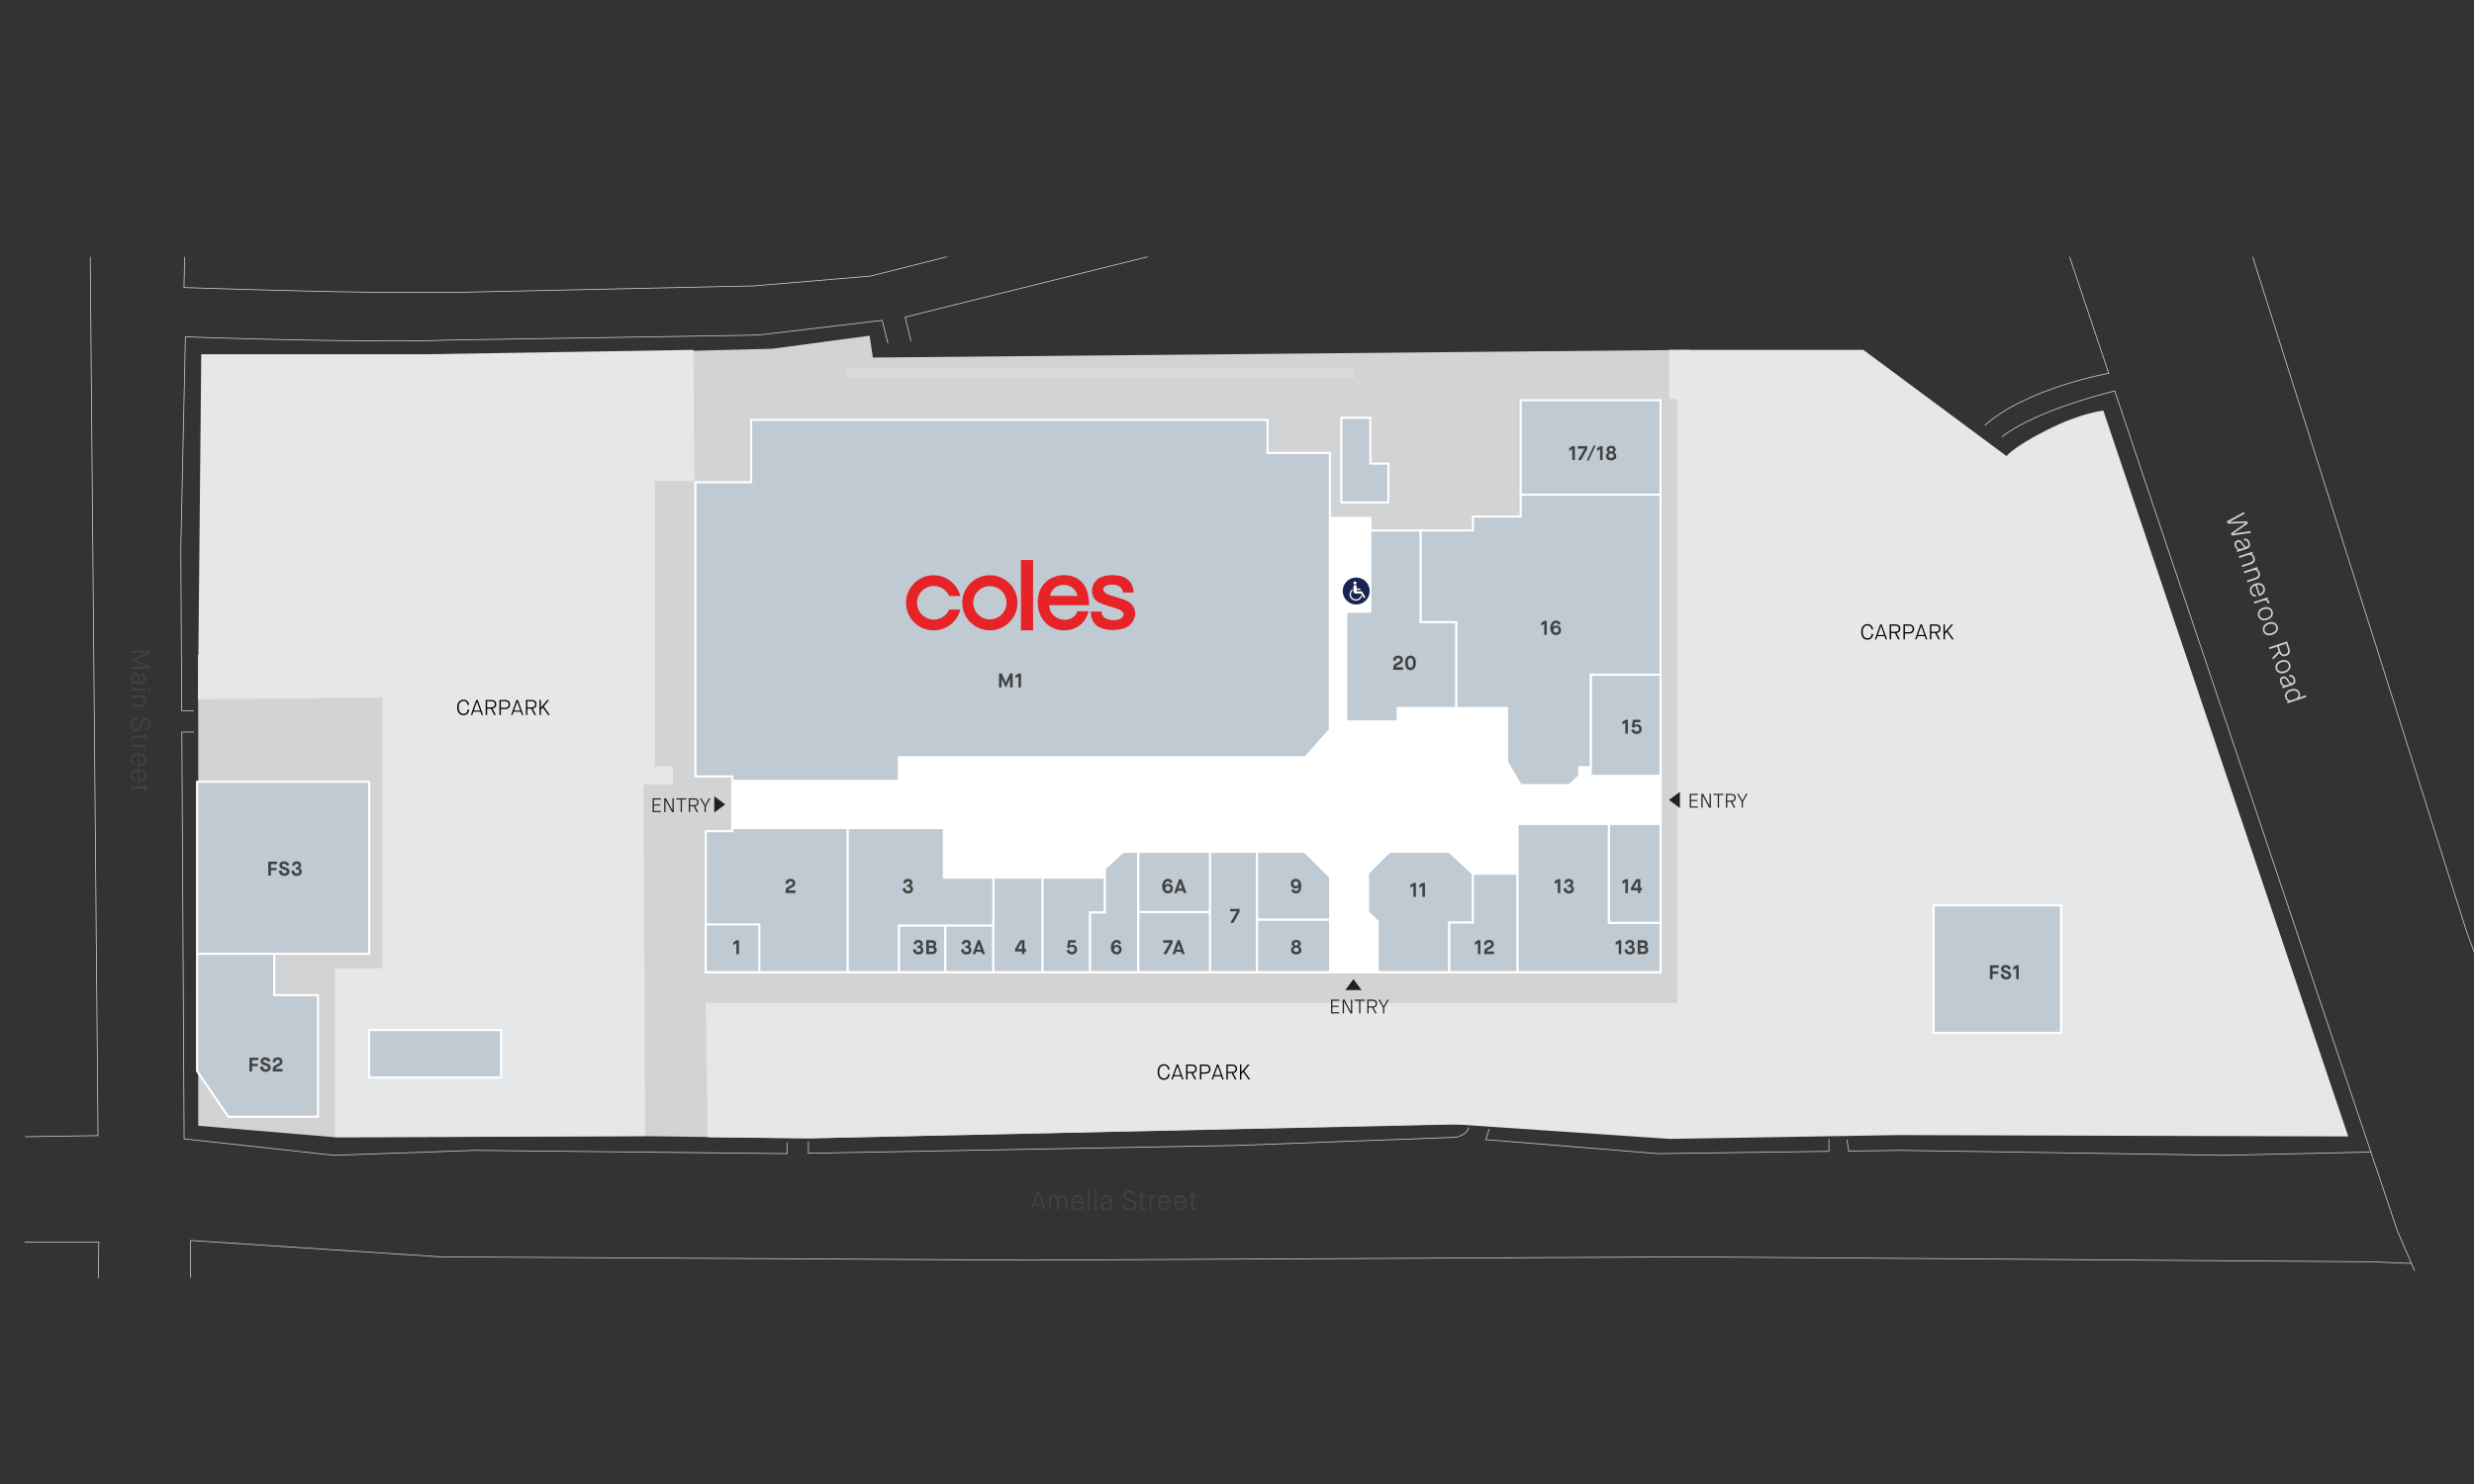 <?xml version="1.0" encoding="UTF-8"?>
<svg id="Layer_1" data-name="Layer 1" xmlns="http://www.w3.org/2000/svg" xmlns:xlink="http://www.w3.org/1999/xlink" viewBox="0 0 1200 720">
  <rect x="0" y="0" width="1200" height="720" fill="#333333" stroke="none"/>
  <defs>
    <style>
      .cls-1 {
        clip-path: url(#clippath);
      }

      .cls-2, .cls-3, .cls-4 {
        fill: none;
      }

      .cls-2, .cls-5, .cls-6, .cls-7, .cls-8, .cls-9, .cls-10, .cls-11, .cls-12, .cls-13, .cls-14 {
        stroke-width: 0px;
      }

      .cls-3 {
        stroke-width: .64px;
      }

      .cls-3, .cls-4, .cls-15 {
        stroke-miterlimit: 10;
      }

      .cls-3, .cls-15 {
        stroke: #fff;
      }

      .cls-4 {
        stroke: #d1d3d4;
        stroke-width: .36px;
      }

      .cls-16 {
        clip-path: url(#clippath-1);
      }

      .cls-17 {
        clip-path: url(#clippath-4);
      }

      .cls-18 {
        clip-path: url(#clippath-3);
      }

      .cls-19 {
        clip-path: url(#clippath-2);
      }

      .cls-20 {
        clip-path: url(#clippath-7);
      }

      .cls-21 {
        clip-path: url(#clippath-6);
      }

      .cls-22 {
        clip-path: url(#clippath-5);
      }

      .cls-15 {
        fill: #c0cad3;
      }

      .cls-6 {
        fill: #1a2352;
      }

      .cls-7 {
        fill: #414241;
      }

      .cls-8 {
        fill: #231f20;
      }

      .cls-9 {
        fill: #d1d3d4;
      }

      .cls-10 {
        fill: #d2d3d4;
      }

      .cls-11 {
        fill: #dadbdc;
      }

      .cls-12 {
        fill: #fff;
      }

      .cls-13 {
        fill: #e62327;
      }

      .cls-14 {
        fill: #e6e7e8;
      }
    </style>
    <clipPath id="clippath">
      <polygon class="cls-2" points="14.16 124.62 11.87 620.37 1089.99 615.44 1295.54 618.37 1295.54 124.62 14.16 124.62"/>
    </clipPath>
    <clipPath id="clippath-1">
      <polygon class="cls-2" points="14.16 124.62 11.87 620.37 1089.99 615.44 1295.54 618.37 1295.54 124.62 14.16 124.62"/>
    </clipPath>
    <clipPath id="clippath-2">
      <polygon class="cls-2" points="14.16 124.62 11.87 620.37 1089.99 615.44 1295.54 618.37 1295.54 124.62 14.16 124.62"/>
    </clipPath>
    <clipPath id="clippath-3">
      <polygon class="cls-2" points="14.16 124.62 11.87 620.37 1089.99 615.44 1295.54 618.37 1295.54 124.62 14.16 124.62"/>
    </clipPath>
    <clipPath id="clippath-4">
      <polygon class="cls-2" points="10.42 124.62 8.12 620.37 1086.24 615.44 1291.8 618.37 1291.8 124.62 10.42 124.62"/>
    </clipPath>
    <clipPath id="clippath-5">
      <polygon class="cls-2" points="14.16 124.62 11.87 620.37 1089.99 615.44 1295.54 618.37 1295.54 124.62 14.16 124.62"/>
    </clipPath>
    <clipPath id="clippath-6">
      <rect class="cls-2" x="651.27" y="280.2" width="13.08" height="13.09"/>
    </clipPath>
    <clipPath id="clippath-7">
      <rect class="cls-2" x="439.47" y="271.72" width="111.12" height="34.13"/>
    </clipPath>
  </defs>
  <g class="cls-1">
    <polyline class="cls-4" points="42.74 9.79 47.54 550.97 -55.14 552.56"/>
    <polyline class="cls-4" points="-71.47 602.64 47.91 602.64 46.71 692.57"/>
    <polyline class="cls-4" points="92.46 688.59 92.46 601.85 213.8 609.8 498.72 611.39 818.65 609.8 1150.52 612.19 1169.61 612.99"/>
  </g>
  <polyline class="cls-4" points="722.37 547.78 720.68 552.92 804.34 559.72 887.12 558.6 887.12 552.56"/>
  <polyline class="cls-4" points="1150.01 558.93 1078.91 560.52 922.13 558.13 896.68 558.47 895.86 552.96"/>
  <g class="cls-16">
    <path class="cls-4" d="m712.42,546.99c-.8,3.58-5.97,4.77-5.97,4.77l-106.64,3.98-207.71,3.79v-5.78"/>
  </g>
  <polyline class="cls-4" points="381.74 554.15 381.74 559.72 230.53 558.13 162.09 560.52 89.3 552.56 88.2 355.18 94.04 355.19"/>
  <g class="cls-19">
    <path class="cls-4" d="m94.04,344.84h-5.9s-.44-78.79-.44-78.79l2.22-102.63s86.49,3.15,128.67,1.56l148.82-2.39,60.48-7.16,2.79,11.14"/>
    <path class="cls-4" d="m92.08,8.19l-2.84,131.32s69.66,2.38,104.68,2.38h26.26l145.64-3.18,56.5-4.77,144.85-36.61,84.36-30.24"/>
    <path class="cls-4" d="m1216.14,720.48l-53.32-123.36-137.08-407.41s-37.21,8.69-54.72,22.22"/>
    <path class="cls-4" d="m963.06,3.42l59.79,177.71s-39.45,6.93-60.14,25.24"/>
    <polyline class="cls-4" points="1290.95 708.55 1196.24 451.49 1052.99 -.56"/>
  </g>
  <g class="cls-18">
    <g>
      <path class="cls-7" d="m63.6,315.75h9.21v1.33l-7.4,2.97v.03l7.4,2.99v1.32h-9.21v-.86h8.16v-.03l-8.16-3.34v-.18l8.16-3.34v-.03h-8.16v-.86Z"/>
      <path class="cls-7" d="m63.6,330.96h.8v-.03c-.26-.14-.5-.41-.7-.8-.2-.39-.3-.86-.3-1.42,0-.75.18-1.31.55-1.71s.84-.59,1.41-.59,1.02.18,1.36.53c.33.35.61.95.83,1.8.07.27.12.46.15.55s.07.25.14.47c.07.21.12.36.18.45.05.08.12.18.21.3s.18.19.28.24c.1.04.21.07.34.07.33,0,.61-.13.82-.38.21-.25.32-.64.32-1.17,0-.99-.49-1.58-1.47-1.78l.18-.82c.62.09,1.13.36,1.51.8.38.45.57,1.03.57,1.75,0,1.68-.79,2.51-2.38,2.51h-4.79v-.79Zm3.25-1.97c-.18-.66-.38-1.11-.59-1.34-.21-.24-.49-.36-.84-.36-.82,0-1.22.5-1.22,1.5,0,.67.16,1.18.47,1.55.31.37.7.55,1.15.55h1.92v-.03c-.27-.11-.57-.74-.88-1.88Z"/>
      <path class="cls-7" d="m63.6,334.09h6.98v.86h-6.98v-.86Zm8.12-.11h1.09v1.07h-1.09v-1.07Z"/>
      <path class="cls-7" d="m63.6,337.42h6.98v.86h-.67v.03c.25.18.46.47.62.85.16.38.24.77.24,1.18,0,.75-.23,1.37-.7,1.86-.47.48-1.1.72-1.9.72h-4.58v-.86h4.26c.69,0,1.22-.15,1.58-.45s.54-.74.54-1.32-.16-1.07-.49-1.44-.79-.56-1.38-.56h-4.51v-.86Z"/>
      <path class="cls-7" d="m66.81,348.04l.16.9c-.96.14-1.65.41-2.09.82-.43.41-.65,1.08-.65,2.02,0,.75.17,1.32.52,1.69.35.37.76.55,1.24.55.46,0,.82-.17,1.11-.49.28-.33.6-1.03.95-2.11.33-1.04.69-1.79,1.07-2.24.38-.45.89-.68,1.54-.68s1.22.26,1.67.77c.46.51.68,1.2.68,2.06s-.22,1.57-.65,2.13c-.43.56-1.07.9-1.9,1l-.16-.9c.61-.11,1.07-.33,1.4-.67s.49-.86.49-1.57c0-.62-.15-1.1-.44-1.44-.29-.34-.66-.51-1.09-.51-.39,0-.7.14-.93.43-.24.29-.51.9-.83,1.85-.43,1.29-.84,2.15-1.23,2.59-.39.43-.94.65-1.64.65-.74,0-1.36-.27-1.86-.82-.5-.55-.76-1.32-.76-2.32,0-2.19,1.14-3.43,3.41-3.7Z"/>
      <path class="cls-7" d="m65.48,356.91h4.3v-.97h.79v1h1.71v.83h-1.71v1.71h-.79v-1.71h-4.19c-.42,0-.72.06-.9.17-.18.11-.26.34-.26.67v.5h-.84v-.53c0-1.11.63-1.67,1.88-1.67Z"/>
      <path class="cls-7" d="m63.6,361.32h6.98v.83h-.75v.03c.29.15.51.36.65.62.15.27.22.54.22.82,0,.11-.01.22-.03.32-.02.1-.04.17-.06.22l-.04.05-.87-.17c.07-.1.11-.28.11-.55,0-.39-.14-.7-.42-.95-.28-.25-.69-.37-1.24-.37h-4.54v-.86Z"/>
      <path class="cls-7" d="m65.65,370.83l-.39.72c-.53-.23-.97-.59-1.32-1.09-.35-.5-.53-1.11-.53-1.83,0-.94.34-1.71,1.01-2.32s1.56-.91,2.68-.91,2.01.3,2.68.89c.67.59,1.01,1.35,1.01,2.28s-.32,1.69-.97,2.26-1.55.86-2.71.86h-.25v-5.42c-.71,0-1.33.2-1.86.6-.53.4-.79.98-.79,1.73,0,.3.04.57.12.82.08.25.16.44.26.58.09.14.22.28.39.41.17.13.29.22.37.26.08.04.19.09.33.17Zm1.91-4.53v4.51c.28,0,.56-.04.82-.11.27-.08.53-.19.78-.36.25-.16.45-.4.6-.7.15-.31.22-.66.22-1.07s-.08-.76-.25-1.07-.38-.55-.64-.72c-.26-.17-.52-.29-.78-.37s-.51-.12-.75-.12Z"/>
      <path class="cls-7" d="m65.65,378.57l-.39.72c-.53-.23-.97-.59-1.32-1.09-.35-.5-.53-1.11-.53-1.83,0-.94.34-1.71,1.01-2.32s1.56-.91,2.68-.91,2.01.3,2.68.89c.67.59,1.01,1.35,1.01,2.28s-.32,1.69-.97,2.26-1.55.86-2.71.86h-.25v-5.42c-.71,0-1.33.2-1.86.6-.53.4-.79.98-.79,1.73,0,.3.04.57.12.82.08.25.16.44.26.58.09.14.22.28.39.41.17.13.29.22.37.26.08.04.19.09.33.17Zm1.91-4.53v4.51c.28,0,.56-.04.82-.11.27-.08.53-.19.78-.36.25-.16.45-.4.6-.7.15-.31.22-.66.22-1.07s-.08-.76-.25-1.07-.38-.55-.64-.72c-.26-.17-.52-.29-.78-.37s-.51-.12-.75-.12Z"/>
      <path class="cls-7" d="m65.48,381.59h4.3v-.97h.79v1h1.71v.83h-1.71v1.71h-.79v-1.71h-4.19c-.42,0-.72.06-.9.17-.18.11-.26.34-.26.67v.5h-.84v-.53c0-1.11.63-1.67,1.88-1.67Z"/>
    </g>
    <g>
      <path class="cls-7" d="m506.49,587.01l-.7-1.99h-4.4l-.7,1.99h-.86l3.3-9.21h.9l3.3,9.21h-.86Zm-2.91-8.17l-1.93,5.5h3.9l-1.93-5.5h-.03Z"/>
      <path class="cls-7" d="m508.86,587.01v-6.98h.76v.67h.03c.17-.25.43-.46.76-.63.33-.16.68-.24,1.05-.24.84,0,1.46.35,1.84,1.05h.03c.17-.27.43-.51.8-.73.37-.21.78-.32,1.22-.32.7,0,1.26.22,1.68.65s.62,1.03.62,1.78v4.74h-.86v-4.42c0-1.31-.5-1.96-1.5-1.96-.51,0-.91.16-1.2.49-.29.33-.43.79-.43,1.38v4.51h-.86v-4.42c0-.68-.12-1.17-.36-1.49-.24-.32-.62-.47-1.14-.47-.54,0-.95.18-1.21.53-.26.35-.4.8-.4,1.34v4.51h-.86Z"/>
      <path class="cls-7" d="m524.93,584.95l.72.4c-.23.53-.59.97-1.09,1.32s-1.11.53-1.83.53c-.94,0-1.71-.34-2.32-1.01s-.91-1.56-.91-2.68.3-2.01.89-2.68c.59-.67,1.35-1.01,2.28-1.01s1.69.33,2.26.97c.57.65.86,1.55.86,2.71v.25h-5.42c0,.71.2,1.33.6,1.86s.98.79,1.73.79c.3,0,.57-.04.82-.12.25-.08.44-.16.58-.26.14-.09.28-.22.41-.39.13-.17.22-.29.26-.37.04-.08.09-.19.17-.33Zm-4.53-1.91h4.51c0-.28-.04-.55-.11-.82-.08-.27-.19-.53-.36-.78-.16-.25-.4-.45-.7-.6-.31-.15-.66-.22-1.07-.22s-.76.08-1.07.25-.55.38-.72.64c-.17.26-.29.52-.37.78-.08.26-.12.51-.12.75Z"/>
      <path class="cls-7" d="m527.71,587.01v-9.61h.86v9.61h-.86Z"/>
      <path class="cls-7" d="m530.93,578.88v-1.09h1.07v1.09h-1.07Zm.11,8.12v-6.98h.86v6.98h-.86Z"/>
      <path class="cls-7" d="m538.44,587.01v-.8h-.03c-.14.26-.41.5-.8.7-.39.2-.86.3-1.42.3-.75,0-1.31-.18-1.71-.55s-.59-.84-.59-1.41.18-1.02.53-1.36c.35-.33.95-.61,1.8-.83.27-.07.46-.12.55-.14s.25-.07.47-.14c.21-.07.36-.12.45-.18.08-.05.18-.12.3-.21s.19-.18.24-.28c.04-.1.07-.21.07-.34,0-.33-.13-.61-.38-.82-.25-.21-.64-.32-1.17-.32-.99,0-1.58.49-1.78,1.47l-.82-.18c.09-.62.36-1.13.8-1.51.45-.38,1.03-.57,1.75-.57,1.68,0,2.51.79,2.51,2.38v4.79h-.79Zm-1.97-3.25c-.66.18-1.11.38-1.34.59-.24.21-.36.49-.36.84,0,.82.5,1.22,1.5,1.22.67,0,1.18-.16,1.55-.47.37-.31.55-.7.55-1.15v-1.92h-.03c-.11.27-.74.57-1.88.88Z"/>
      <path class="cls-7" d="m544.29,583.79l.9-.16c.14.96.41,1.65.82,2.09s1.08.65,2.02.65c.75,0,1.32-.17,1.69-.52.37-.35.55-.76.55-1.24,0-.46-.17-.83-.49-1.11-.33-.28-1.03-.6-2.11-.95-1.04-.33-1.79-.69-2.24-1.07-.45-.38-.68-.89-.68-1.54s.26-1.21.77-1.67c.51-.46,1.2-.68,2.06-.68s1.57.22,2.13.65.9,1.07,1,1.9l-.9.16c-.11-.61-.33-1.07-.67-1.39-.34-.33-.86-.49-1.57-.49-.62,0-1.1.15-1.44.44-.34.29-.51.66-.51,1.09,0,.39.14.7.43.93.29.24.9.51,1.85.83,1.29.43,2.15.84,2.59,1.23s.65.94.65,1.64c0,.74-.27,1.36-.82,1.86-.55.5-1.32.76-2.32.76-2.19,0-3.43-1.14-3.7-3.41Z"/>
      <path class="cls-7" d="m553.17,585.12v-4.3h-.97v-.79h1v-1.71h.83v1.71h1.71v.79h-1.71v4.19c0,.42.06.72.17.9.11.18.34.26.67.26h.5v.84h-.53c-1.11,0-1.67-.63-1.67-1.88Z"/>
      <path class="cls-7" d="m557.58,587.01v-6.98h.83v.75h.03c.15-.29.36-.51.62-.65.27-.14.54-.22.82-.22.11,0,.22.01.32.03.1.02.17.04.22.06l.05.04-.17.87c-.1-.07-.28-.11-.55-.11-.39,0-.7.14-.95.42-.25.28-.37.69-.37,1.24v4.54h-.86Z"/>
      <path class="cls-7" d="m567.08,584.95l.72.4c-.23.53-.59.97-1.09,1.32s-1.11.53-1.83.53c-.94,0-1.71-.34-2.32-1.01s-.91-1.56-.91-2.68.3-2.01.89-2.68c.59-.67,1.35-1.01,2.28-1.01s1.69.33,2.26.97c.57.65.86,1.55.86,2.71v.25h-5.42c0,.71.2,1.33.6,1.86s.98.79,1.73.79c.3,0,.57-.04.82-.12.25-.08.44-.16.58-.26.14-.09.28-.22.41-.39.13-.17.22-.29.26-.37.04-.08.09-.19.17-.33Zm-4.53-1.91h4.51c0-.28-.04-.55-.11-.82-.08-.27-.19-.53-.36-.78-.16-.25-.4-.45-.7-.6-.31-.15-.66-.22-1.07-.22s-.76.08-1.07.25-.55.38-.72.64c-.17.26-.29.52-.37.78-.08.26-.12.51-.12.75Z"/>
      <path class="cls-7" d="m574.82,584.95l.72.4c-.23.53-.59.97-1.09,1.32s-1.11.53-1.83.53c-.94,0-1.71-.34-2.32-1.01s-.91-1.56-.91-2.68.3-2.01.89-2.68c.59-.67,1.35-1.01,2.28-1.01s1.69.33,2.26.97c.57.65.86,1.55.86,2.71v.25h-5.42c0,.71.2,1.33.6,1.86s.98.79,1.73.79c.3,0,.57-.04.82-.12.25-.08.44-.16.58-.26.14-.09.28-.22.41-.39.13-.17.22-.29.26-.37.04-.08.09-.19.17-.33Zm-4.53-1.91h4.51c0-.28-.04-.55-.11-.82-.08-.27-.19-.53-.36-.78-.16-.25-.4-.45-.7-.6-.31-.15-.66-.22-1.07-.22s-.76.08-1.07.25-.55.38-.72.64c-.17.26-.29.52-.37.78-.08.26-.12.51-.12.75Z"/>
      <path class="cls-7" d="m577.85,585.12v-4.3h-.97v-.79h1v-1.71h.83v1.71h1.71v.79h-1.71v4.19c0,.42.06.72.17.9.11.18.34.26.67.26h.5v.84h-.53c-1.11,0-1.67-.63-1.67-1.88Z"/>
    </g>
    <g>
      <path class="cls-9" d="m1080.19,252.9l8.22-4.47.28.84-7.28,3.98v.03s8.49-.37,8.49-.37l.38,1.15-7.01,4.79v.03s8.22-1.18,8.22-1.18l.28.84-9.29,1.27-.35-1.06,7.09-4.95v-.04s-8.65.3-8.65.3l-.38-1.14Z"/>
      <path class="cls-9" d="m1084.9,267.04l.76-.25v-.03c-.3-.05-.61-.23-.92-.54-.32-.31-.56-.72-.73-1.25-.24-.71-.24-1.3-.01-1.79.23-.49.61-.82,1.15-1,.54-.18,1.03-.16,1.45.07.43.23.88.71,1.36,1.45.15.24.26.39.31.48.06.08.15.22.28.4s.23.31.31.37c.08.06.17.13.29.21.12.08.23.13.34.14s.22,0,.34-.04c.32-.1.54-.31.66-.62.12-.31.1-.71-.06-1.21-.31-.94-.97-1.35-1.96-1.22l-.08-.83c.62-.11,1.18-.02,1.68.29.5.3.87.8,1.1,1.48.53,1.59.04,2.64-1.47,3.14l-4.55,1.51-.25-.75Zm2.46-2.9c-.38-.57-.71-.93-.99-1.09-.27-.16-.58-.18-.91-.07-.77.26-1,.86-.69,1.81.21.63.52,1.08.93,1.33.41.25.83.31,1.27.16l1.82-.61v-.03c-.3-.02-.78-.53-1.44-1.51Z"/>
      <path class="cls-9" d="m1085.85,269.91l6.62-2.2.27.81-.64.21v.03c.31.09.59.3.87.61.27.31.47.66.6,1.04.24.72.21,1.38-.08,1.98-.29.61-.81,1.03-1.57,1.29l-4.35,1.45-.27-.81,4.05-1.35c.66-.22,1.11-.53,1.36-.93.25-.4.28-.88.09-1.43-.19-.56-.49-.96-.92-1.21-.43-.25-.92-.28-1.48-.1l-4.28,1.42-.27-.81Z"/>
      <path class="cls-9" d="m1088.32,277.31l6.62-2.2.27.81-.64.21v.03c.31.09.59.3.87.61.27.31.47.66.6,1.04.24.72.21,1.38-.08,1.98-.29.61-.81,1.03-1.57,1.29l-4.35,1.45-.27-.81,4.05-1.35c.66-.22,1.11-.53,1.36-.93.25-.4.28-.88.09-1.43-.19-.56-.49-.96-.92-1.21-.43-.25-.92-.28-1.48-.1l-4.28,1.42-.27-.81Z"/>
      <path class="cls-9" d="m1094.29,288.76l-.15.81c-.57-.05-1.11-.26-1.6-.62-.5-.36-.86-.89-1.08-1.57-.3-.89-.22-1.73.22-2.52s1.2-1.36,2.25-1.71c1.06-.35,2-.35,2.82,0,.82.35,1.38.97,1.68,1.85.3.89.23,1.71-.21,2.46-.44.75-1.2,1.3-2.3,1.67l-.24.08-1.71-5.15c-.67.22-1.2.61-1.57,1.15-.37.55-.44,1.18-.2,1.89.09.28.22.53.37.74s.29.36.43.47c.13.1.3.19.5.26.2.07.34.12.43.13.09.01.21.03.37.05Zm.38-4.9l1.43,4.28c.27-.09.51-.21.74-.37.23-.15.44-.35.62-.58.19-.23.3-.52.35-.86.04-.34,0-.7-.12-1.08-.13-.38-.32-.7-.58-.94-.26-.24-.53-.4-.83-.48-.3-.08-.59-.11-.86-.1-.27,0-.52.05-.75.12Z"/>
      <path class="cls-9" d="m1093.22,292.04l6.62-2.2.26.79-.71.24v.03c.33.05.6.18.82.39.22.21.38.45.47.71.04.11.06.21.07.32.01.1.01.18.01.22l-.02.06-.88.11c.04-.11.01-.3-.07-.56-.12-.37-.35-.62-.7-.77-.34-.14-.77-.13-1.29.04l-4.31,1.43-.27-.81Z"/>
      <path class="cls-9" d="m1095.31,298.95c-.29-.87-.21-1.68.22-2.45.43-.76,1.2-1.33,2.29-1.69,1.08-.36,2.03-.36,2.85.01.82.37,1.36.97,1.64,1.8.27.82.19,1.61-.25,2.38s-1.2,1.33-2.28,1.69c-1.1.37-2.05.38-2.85.04-.8-.34-1.34-.93-1.62-1.78Zm.75-.25c.2.6.61,1.02,1.23,1.26.62.24,1.36.21,2.22-.07.87-.29,1.47-.71,1.83-1.27.35-.56.42-1.14.22-1.75-.21-.63-.62-1.07-1.24-1.32s-1.36-.22-2.23.07c-.88.29-1.48.72-1.82,1.29-.34.57-.41,1.17-.21,1.78Z"/>
      <path class="cls-9" d="m1097.73,306.2c-.29-.87-.21-1.68.22-2.45.43-.76,1.2-1.33,2.29-1.69,1.08-.36,2.03-.36,2.85.01s1.36.97,1.64,1.8c.27.82.19,1.61-.25,2.38-.44.77-1.2,1.33-2.28,1.7-1.1.37-2.05.38-2.85.04-.8-.34-1.34-.94-1.62-1.79Zm.75-.25c.2.6.61,1.02,1.23,1.26s1.36.21,2.22-.07c.87-.29,1.47-.71,1.83-1.27.35-.56.43-1.14.22-1.75-.21-.63-.62-1.07-1.24-1.32-.61-.25-1.36-.22-2.23.07-.87.29-1.48.72-1.82,1.29-.34.57-.41,1.17-.21,1.78Z"/>
      <path class="cls-9" d="m1100.57,314.11l8.74-2.91,1.1,3.3c.3.92.33,1.7.08,2.34s-.8,1.11-1.66,1.39c-.72.24-1.36.23-1.91-.04-.55-.27-.99-.73-1.32-1.38l-3.07,3.21-.31-.94,3.05-3.14-.75-2.25-3.68,1.23-.27-.81Zm4.7-.66l.81,2.44c.21.62.51,1.09.92,1.39.41.3.93.35,1.56.14,1.19-.4,1.55-1.31,1.07-2.74l-.8-2.41-3.56,1.18Z"/>
      <path class="cls-9" d="m1103.86,324.64c-.29-.87-.21-1.68.22-2.45s1.2-1.33,2.29-1.69c1.08-.36,2.03-.36,2.85.01.82.37,1.36.97,1.64,1.8.27.82.19,1.61-.25,2.38-.44.77-1.2,1.33-2.28,1.7-1.1.37-2.05.38-2.85.04-.8-.34-1.34-.94-1.62-1.79Zm.75-.25c.2.6.61,1.02,1.23,1.26.62.24,1.36.21,2.22-.07.87-.29,1.47-.71,1.83-1.27s.43-1.14.22-1.75c-.21-.63-.62-1.07-1.24-1.32-.61-.25-1.36-.22-2.23.07s-1.48.72-1.82,1.29-.41,1.17-.2,1.78Z"/>
      <path class="cls-9" d="m1106.9,333.16l.76-.25v-.02c-.3-.05-.61-.23-.92-.54-.32-.31-.56-.72-.73-1.25-.24-.71-.24-1.31-.01-1.79s.61-.82,1.15-1c.54-.18,1.03-.16,1.45.07.43.23.88.71,1.36,1.45.15.24.26.4.31.48.05.08.15.22.28.4.13.18.23.3.31.37.08.06.17.13.29.21.12.08.23.13.34.14.11,0,.22,0,.34-.04.32-.11.54-.31.66-.62.12-.31.1-.71-.06-1.21-.31-.94-.97-1.35-1.96-1.22l-.08-.83c.62-.11,1.18-.02,1.68.29.5.3.87.8,1.1,1.48.53,1.59.04,2.64-1.47,3.14l-4.55,1.51-.25-.75Zm2.46-2.9c-.38-.57-.71-.93-.99-1.09-.27-.16-.58-.18-.91-.07-.77.26-1,.86-.69,1.81.21.63.52,1.07.93,1.33s.83.31,1.27.16l1.82-.61v-.03c-.3-.02-.78-.53-1.44-1.51Z"/>
      <path class="cls-9" d="m1109.34,340.49l.64-.21v-.03c-.31-.13-.6-.34-.87-.64s-.48-.66-.62-1.08c-.29-.87-.21-1.68.25-2.41.46-.73,1.22-1.27,2.29-1.63,1.05-.35,1.98-.36,2.8-.04.82.32,1.37.91,1.65,1.75.27.81.2,1.53-.19,2.17v.02s3.14-1.04,3.14-1.04l.27.81-9.12,3.03-.24-.71Zm1.99-.77l2.33-.78c.42-.14.76-.44,1-.88.24-.45.28-.94.1-1.48-.24-.71-.66-1.17-1.27-1.38-.61-.21-1.35-.18-2.2.11-.87.29-1.48.7-1.84,1.23-.36.53-.42,1.16-.18,1.87.17.51.46.89.86,1.14.41.25.8.31,1.2.18Z"/>
    </g>
    <polyline class="cls-4" points="441.83 165.38 439.04 153.84 576.73 119.61 652.33 92.56"/>
  </g>
  <polygon class="cls-10" points="374.58 169.22 310.38 170.82 96.03 317.78 96.16 353.64 96.16 379.33 96.16 488.75 96.16 546.19 162.47 551.76 311.97 551.23 391.56 552.29 714.41 545.39 819.58 546.19 819.58 169.75 423.39 173.47 421.8 162.86 374.58 169.22"/>
  <polygon class="cls-12" points="645.03 250.75 354.67 379.49 354.67 403.4 345.79 403.4 341.74 472.27 806.02 472.27 806.02 338.18 665.2 338.18 665.2 250.75 645.03 250.75"/>
  <polygon class="cls-14" points="206.39 171.87 97.62 171.87 96.03 339.27 185.55 338.47 185.55 469.79 162.47 469.79 162.48 551.76 233.52 551.56 312.9 551.17 312.09 380.66 326.42 380.66 326.42 371.9 317.67 371.9 317.67 233.42 336.77 233.42 336.38 169.75 206.39 171.87"/>
  <polygon class="cls-11" points="410.78 178.27 410.78 183.28 657.49 183.28 655.9 178.27 410.78 178.27"/>
  <path class="cls-14" d="m813.48,193.63h-3.92v-23.87h94.26l69.44,51.53s2.92-4.25,19.7-12.73c16.51-8.35,27.26-9.35,27.26-9.35l118.78,352.17-217.93-.67-111.15,1.86-105.45-7.16-311.84,6.9-49.34-.53-.94-65.26h471.14V193.63Z"/>
  <polygon class="cls-2" points="14.16 124.62 11.87 620.37 1089.99 615.44 1295.54 618.37 1295.54 124.62 14.16 124.62"/>
  <rect class="cls-15" x="95.62" y="379.33" width="83.44" height="83.44"/>
  <rect class="cls-3" x="95.62" y="379.33" width="83.44" height="83.44"/>
  <polygon class="cls-15" points="95.62 462.76 95.62 519.71 110.74 541.78 154.25 541.78 154.25 482.79 133.03 482.79 133.03 462.76 95.62 462.76"/>
  <polygon class="cls-3" points="133.03 482.79 133.03 462.76 95.62 462.76 95.62 519.71 110.74 541.78 154.25 541.78 154.25 482.79 133.03 482.79"/>
  <rect class="cls-15" x="179.06" y="499.77" width="64" height="22.99"/>
  <rect class="cls-3" x="179.06" y="499.77" width="64" height="22.99"/>
  <rect class="cls-15" x="937.9" y="439.28" width="61.81" height="61.81"/>
  <rect class="cls-3" x="937.9" y="439.28" width="61.81" height="61.81"/>
  <rect class="cls-15" x="435.95" y="449" width="22.58" height="22.65"/>
  <rect class="cls-15" x="458.53" y="449" width="23.28" height="22.65"/>
  <rect class="cls-15" x="481.81" y="425.82" width="23.88" height="45.83"/>
  <polygon class="cls-15" points="505.69 425.82 505.69 471.65 528.76 471.65 528.76 442.73 535.93 442.73 535.93 425.82 505.69 425.82"/>
  <polygon class="cls-15" points="544.73 413.28 535.93 421.34 535.93 442.73 528.76 442.73 528.76 471.65 552.14 471.65 552.14 413.28 544.73 413.28"/>
  <rect class="cls-15" x="552.14" y="442.46" width="34.82" height="29.18"/>
  <rect class="cls-15" x="552.14" y="413.28" width="34.82" height="29.18"/>
  <rect class="cls-15" x="586.96" y="413.28" width="22.78" height="58.36"/>
  <polygon class="cls-15" points="674.01 413.28 663.56 423.55 663.56 442.47 668.18 447.01 668.18 471.65 702.96 471.65 702.96 447.61 714.43 447.61 714.43 423.93 702.96 413.28 674.01 413.28"/>
  <polygon class="cls-15" points="714.43 423.93 714.43 447.61 702.96 447.61 702.96 471.65 736.09 471.65 736.09 423.93 714.43 423.93"/>
  <rect class="cls-15" x="609.74" y="446.11" width="35.41" height="25.53"/>
  <polygon class="cls-15" points="609.74 413.28 609.74 446.11 645.16 446.11 645.16 425.52 632.82 413.28 609.74 413.28"/>
  <rect class="cls-15" x="780.36" y="399.76" width="25.07" height="48.03"/>
  <rect class="cls-15" x="771.57" y="327.33" width="33.86" height="49.08"/>
  <rect class="cls-15" x="737.61" y="194.16" width="67.81" height="45.89"/>
  <polygon class="cls-15" points="780.35 447.79 780.35 399.76 736.09 399.76 736.09 471.65 770.8 471.65 780.35 471.65 805.43 471.65 805.43 447.79 780.35 447.79"/>
  <polygon class="cls-15" points="737.61 240.05 737.61 250.59 714.43 250.59 714.43 257.36 689 257.36 689 301.87 706.31 301.87 706.31 343.52 730.98 343.52 730.98 369.51 737.61 380.92 761.22 380.92 766 376.4 766 372.17 771.57 372.17 771.57 327.33 805.42 327.33 805.42 240.05 737.61 240.05"/>
  <polygon class="cls-15" points="664.66 257.36 664.66 296.82 652.99 296.82 652.99 349.98 677.92 349.98 677.92 343.51 706.31 343.51 706.31 301.86 689 301.86 689 257.36 664.66 257.36"/>
  <polygon class="cls-15" points="650.6 202.65 650.6 243.77 673.41 243.77 673.41 224.93 664.65 224.93 664.65 202.65 650.6 202.65"/>
  <polygon class="cls-15" points="355.21 401.75 355.21 403.28 342.34 403.28 342.34 471.65 411.18 471.65 411.18 401.75 355.21 401.75"/>
  <rect class="cls-15" x="342.34" y="448.5" width="25.97" height="23.15"/>
  <polygon class="cls-15" points="411.18 401.74 411.18 471.65 435.95 471.65 435.95 449 481.81 449 481.81 425.82 457.83 425.82 457.83 401.74 411.18 401.74"/>
  <polygon class="cls-15" points="364.36 203.71 364.36 233.96 337.31 233.96 337.31 376.67 355.21 376.67 355.21 378.86 435.95 378.86 435.95 367.37 633.22 367.37 645.03 353.99 645.03 219.74 614.78 219.74 614.78 203.71 364.36 203.71"/>
  <g>
    <path class="cls-8" d="m819.61,391.85v-6.7h3.95v.57h-3.33v2.39h3.06v.55h-3.06v2.6h3.33v.57h-3.95Z"/>
    <path class="cls-8" d="m825.24,391.85v-6.7h.85l3.12,5.81h.02v-5.81h.62v6.7h-.82l-3.15-5.81h-.02v5.81h-.62Z"/>
    <path class="cls-8" d="m833.2,391.85v-6.13h-2.11v-.57h4.83v.57h-2.11v6.13h-.62Z"/>
    <path class="cls-8" d="m837.17,391.85v-6.7h2.53c.7,0,1.25.16,1.63.48.39.32.58.81.58,1.46,0,.56-.16.99-.47,1.31s-.73.52-1.25.59l1.51,2.85h-.72l-1.46-2.82h-1.72v2.82h-.62Zm.62-3.4h1.87c.48,0,.87-.11,1.17-.32.3-.21.45-.56.45-1.04,0-.91-.55-1.37-1.65-1.37h-1.85v2.73Z"/>
    <path class="cls-8" d="m844.79,391.85v-2.82l-2.21-3.88h.7l1.8,3.28h.03l1.79-3.28h.7l-2.21,3.88v2.82h-.59Z"/>
  </g>
  <polygon class="cls-2" points="14.16 124.62 11.87 620.37 1089.99 615.44 1295.54 618.37 1295.54 124.62 14.16 124.62"/>
  <polygon class="cls-8" points="809.53 388.11 814.82 392.05 814.82 384.18 809.53 388.11"/>
  <g class="cls-17">
    <g>
      <path class="cls-8" d="m316.56,394.02v-6.7h3.95v.57h-3.33v2.39h3.06v.55h-3.06v2.6h3.33v.57h-3.95Z"/>
      <path class="cls-8" d="m322.19,394.02v-6.7h.85l3.12,5.81h.02v-5.81h.62v6.7h-.82l-3.15-5.81h-.02v5.81h-.62Z"/>
      <path class="cls-8" d="m330.15,394.02v-6.13h-2.11v-.57h4.83v.57h-2.11v6.13h-.62Z"/>
      <path class="cls-8" d="m334.12,394.02v-6.7h2.53c.7,0,1.25.16,1.63.48.39.32.58.81.58,1.46,0,.56-.16.99-.47,1.31s-.73.52-1.25.59l1.51,2.85h-.72l-1.46-2.82h-1.72v2.82h-.62Zm.62-3.4h1.87c.48,0,.87-.11,1.17-.32.3-.21.45-.56.45-1.04,0-.91-.55-1.37-1.65-1.37h-1.85v2.73Z"/>
      <path class="cls-8" d="m341.74,394.02v-2.82l-2.21-3.88h.7l1.8,3.28h.03l1.79-3.28h.7l-2.21,3.88v2.82h-.59Z"/>
    </g>
  </g>
  <polygon class="cls-8" points="346.45 394.22 351.75 390.28 346.45 386.35 346.45 394.22"/>
  <g class="cls-22">
    <g>
      <path class="cls-8" d="m645.64,491.7v-6.7h3.95v.57h-3.33v2.39h3.06v.55h-3.06v2.6h3.33v.57h-3.95Z"/>
      <path class="cls-8" d="m651.27,491.7v-6.7h.85l3.12,5.81h.02v-5.81h.62v6.7h-.82l-3.15-5.81h-.02v5.81h-.62Z"/>
      <path class="cls-8" d="m659.23,491.7v-6.13h-2.11v-.57h4.83v.57h-2.11v6.13h-.62Z"/>
      <path class="cls-8" d="m663.21,491.7v-6.7h2.53c.7,0,1.25.16,1.63.48.39.32.58.81.58,1.46,0,.56-.16.99-.47,1.31s-.73.52-1.25.59l1.51,2.85h-.72l-1.46-2.82h-1.72v2.82h-.62Zm.62-3.4h1.87c.48,0,.87-.11,1.17-.32.3-.21.45-.56.45-1.04,0-.91-.55-1.37-1.65-1.37h-1.85v2.73Z"/>
      <path class="cls-8" d="m670.83,491.7v-2.82l-2.21-3.88h.7l1.8,3.28h.03l1.79-3.28h.7l-2.21,3.88v2.82h-.59Z"/>
    </g>
  </g>
  <polygon class="cls-8" points="652.54 480.36 660.42 480.36 656.48 475.07 652.54 480.36"/>
  <g class="cls-21">
    <path class="cls-6" d="m657.81,293.29c3.61,0,6.54-2.93,6.54-6.54s-2.93-6.54-6.54-6.54-6.54,2.93-6.54,6.54,2.93,6.54,6.54,6.54"/>
    <path class="cls-12" d="m658,282.85c0-.43-.35-.77-.77-.77s-.77.35-.77.77.35.77.77.77.77-.35.77-.77"/>
    <path class="cls-12" d="m658.08,285.56h1.56c.11,0,.22.06.28.16.06.1.06.23,0,.33-.06.1-.17.16-.28.16h-1.56v.67h2.18c.19,0,.37.1.47.26l1.4,2.3c.08.14.09.31.01.46-.08.14-.23.23-.39.24-.16,0-.31-.08-.4-.22l-1.18-1.94h-2.62c-.29,0-.57-.11-.77-.32-.21-.2-.32-.49-.32-.78v-2.18c0-.29.15-.56.41-.71.25-.15.56-.15.82,0,.25.14.41.42.41.71v.85Z"/>
    <path class="cls-12" d="m656.07,285.75v.73c-.83.73-1.08,1.91-.61,2.91.47,1,1.53,1.57,2.62,1.4s1.93-1.02,2.07-2.11l.43.71c-.45,1.27-1.67,2.1-3.01,2.05-1.34-.05-2.5-.97-2.85-2.27-.35-1.3.21-2.69,1.35-3.41"/>
  </g>
  <g>
    <path class="cls-5" d="m905.8,310.36c-.41,0-.79-.07-1.14-.22-.35-.14-.67-.36-.96-.66-.29-.29-.52-.69-.69-1.2-.17-.51-.25-1.1-.25-1.77,0-1.18.3-2.1.89-2.75s1.31-.97,2.16-.97c.73,0,1.34.23,1.84.7.49.47.79,1.07.9,1.8l-.69.13c-.1-.58-.32-1.06-.66-1.42s-.8-.55-1.38-.55c-.67,0-1.22.26-1.66.78-.44.52-.66,1.28-.66,2.29s.21,1.81.64,2.35c.43.55.99.82,1.68.82,1.2,0,1.88-.71,2.04-2.15l.71.1c-.08.85-.36,1.51-.86,1.99-.49.48-1.13.72-1.9.72Z"/>
    <path class="cls-5" d="m914.62,310.2l-.55-1.56h-3.46l-.55,1.56h-.67l2.6-7.25h.7l2.6,7.25h-.67Zm-2.29-6.43l-1.52,4.33h3.07l-1.52-4.33h-.02Z"/>
    <path class="cls-5" d="m916.58,310.2v-7.25h2.74c.76,0,1.35.17,1.77.52.42.35.63.87.63,1.59,0,.6-.17,1.07-.51,1.42-.34.35-.79.56-1.36.64l1.64,3.09h-.78l-1.58-3.06h-1.87v3.06h-.67Zm.67-3.68h2.02c.52,0,.94-.11,1.27-.34s.49-.6.49-1.13c0-.99-.59-1.48-1.78-1.48h-2v2.95Z"/>
    <path class="cls-5" d="m923.27,310.2v-7.25h2.74c.7,0,1.28.19,1.72.58.45.38.67.93.67,1.63s-.22,1.25-.65,1.63-1.01.57-1.72.57h-2.08v2.85h-.67Zm.67-3.47h2.02c.5,0,.92-.13,1.26-.39.33-.26.5-.65.5-1.19s-.17-.93-.51-1.19c-.34-.26-.76-.39-1.27-.39h-2v3.16Z"/>
    <path class="cls-5" d="m934.14,310.2l-.55-1.56h-3.46l-.55,1.56h-.67l2.6-7.25h.7l2.6,7.25h-.67Zm-2.29-6.43l-1.52,4.33h3.07l-1.52-4.33h-.02Z"/>
    <path class="cls-5" d="m936.11,310.2v-7.25h2.74c.76,0,1.35.17,1.77.52.42.35.63.87.63,1.59,0,.6-.17,1.07-.51,1.42-.34.35-.79.56-1.36.64l1.64,3.09h-.78l-1.58-3.06h-1.87v3.06h-.67Zm.67-3.68h2.02c.52,0,.94-.11,1.27-.34s.49-.6.49-1.13c0-.99-.59-1.48-1.78-1.48h-2v2.95Z"/>
    <path class="cls-5" d="m942.69,310.2v-7.25h.67v3.69h.02l3.1-3.69h.87l-2.64,3.13,2.96,4.12h-.82l-2.6-3.62h-.02l-.87,1.03v2.59h-.67Z"/>
  </g>
  <g>
    <path class="cls-5" d="m564.55,523.89c-.41,0-.79-.07-1.14-.22-.35-.14-.67-.36-.96-.66-.29-.29-.52-.69-.69-1.2-.17-.51-.25-1.1-.25-1.77,0-1.18.3-2.1.89-2.75s1.31-.97,2.16-.97c.73,0,1.34.23,1.84.7.49.47.79,1.07.9,1.8l-.69.13c-.1-.58-.32-1.05-.66-1.42-.33-.37-.8-.55-1.38-.55-.67,0-1.22.26-1.66.78-.44.52-.66,1.28-.66,2.29s.21,1.81.64,2.35c.43.55.99.82,1.68.82,1.2,0,1.88-.71,2.04-2.15l.71.1c-.08.85-.36,1.51-.86,1.99-.49.48-1.13.72-1.9.72Z"/>
    <path class="cls-5" d="m573.37,523.74l-.55-1.56h-3.46l-.55,1.56h-.67l2.6-7.25h.7l2.6,7.25h-.67Zm-2.29-6.43l-1.52,4.33h3.07l-1.52-4.33h-.02Z"/>
    <path class="cls-5" d="m575.33,523.74v-7.25h2.74c.76,0,1.35.17,1.77.52.42.35.63.87.63,1.58,0,.6-.17,1.07-.51,1.42-.34.35-.79.56-1.36.64l1.64,3.09h-.78l-1.58-3.06h-1.87v3.06h-.67Zm.67-3.68h2.02c.52,0,.94-.11,1.27-.34.33-.23.49-.6.49-1.13,0-.99-.59-1.48-1.78-1.48h-2v2.95Z"/>
    <path class="cls-5" d="m582.02,523.74v-7.25h2.74c.7,0,1.28.19,1.72.58.45.38.67.93.67,1.63s-.22,1.25-.65,1.63-1.01.57-1.72.57h-2.08v2.85h-.67Zm.67-3.47h2.02c.5,0,.92-.13,1.26-.39s.5-.65.5-1.19-.17-.93-.51-1.19c-.34-.26-.76-.39-1.27-.39h-2v3.16Z"/>
    <path class="cls-5" d="m592.9,523.74l-.55-1.56h-3.46l-.55,1.56h-.67l2.6-7.25h.7l2.6,7.25h-.67Zm-2.29-6.43l-1.52,4.33h3.07l-1.52-4.33h-.02Z"/>
    <path class="cls-5" d="m594.86,523.74v-7.25h2.74c.76,0,1.35.17,1.77.52.42.35.63.87.63,1.58,0,.6-.17,1.07-.51,1.42-.34.35-.79.56-1.36.64l1.64,3.09h-.78l-1.58-3.06h-1.87v3.06h-.67Zm.67-3.68h2.02c.52,0,.94-.11,1.27-.34.33-.23.49-.6.49-1.13,0-.99-.59-1.48-1.78-1.48h-2v2.95Z"/>
    <path class="cls-5" d="m601.44,523.74v-7.25h.67v3.69h.02l3.1-3.69h.87l-2.64,3.13,2.96,4.12h-.82l-2.6-3.62h-.02l-.87,1.03v2.59h-.67Z"/>
  </g>
  <g>
    <path class="cls-5" d="m224.8,347.02c-.41,0-.79-.07-1.14-.22-.35-.14-.67-.36-.96-.66-.29-.29-.52-.69-.69-1.2-.17-.51-.25-1.1-.25-1.77,0-1.18.3-2.1.89-2.75.59-.65,1.31-.97,2.15-.97.73,0,1.35.23,1.84.7.49.47.79,1.07.9,1.8l-.69.13c-.1-.58-.32-1.05-.66-1.42-.34-.37-.8-.55-1.38-.55-.67,0-1.22.26-1.66.78-.44.52-.66,1.28-.66,2.29s.21,1.81.64,2.35c.43.55.99.82,1.68.82,1.2,0,1.88-.71,2.04-2.15l.71.1c-.08.85-.36,1.51-.85,1.99-.49.48-1.13.72-1.9.72Z"/>
    <path class="cls-5" d="m233.62,346.87l-.55-1.56h-3.46l-.55,1.56h-.67l2.6-7.25h.7l2.6,7.25h-.67Zm-2.29-6.43l-1.52,4.33h3.07l-1.52-4.33h-.02Z"/>
    <path class="cls-5" d="m235.59,346.87v-7.25h2.73c.76,0,1.35.17,1.77.52.42.35.63.87.63,1.58,0,.6-.17,1.07-.51,1.42s-.79.56-1.36.64l1.64,3.09h-.78l-1.59-3.06h-1.86v3.06h-.67Zm.67-3.68h2.02c.52,0,.94-.11,1.27-.34.33-.23.49-.6.49-1.13,0-.99-.59-1.48-1.78-1.48h-2v2.95Z"/>
    <path class="cls-5" d="m242.27,346.87v-7.25h2.73c.7,0,1.28.19,1.73.58.45.38.67.93.67,1.63s-.22,1.25-.65,1.63-1.01.57-1.72.57h-2.08v2.85h-.67Zm.67-3.47h2.02c.5,0,.92-.13,1.26-.39s.5-.65.5-1.19-.17-.93-.51-1.19c-.34-.26-.76-.39-1.27-.39h-2v3.16Z"/>
    <path class="cls-5" d="m253.15,346.87l-.55-1.56h-3.46l-.55,1.56h-.67l2.6-7.25h.7l2.6,7.25h-.67Zm-2.29-6.43l-1.52,4.33h3.07l-1.52-4.33h-.02Z"/>
    <path class="cls-5" d="m255.11,346.87v-7.25h2.73c.76,0,1.35.17,1.77.52.42.35.63.87.63,1.58,0,.6-.17,1.07-.51,1.42s-.79.56-1.36.64l1.64,3.09h-.78l-1.59-3.06h-1.86v3.06h-.67Zm.67-3.68h2.02c.52,0,.94-.11,1.27-.34.33-.23.49-.6.49-1.13,0-.99-.59-1.48-1.78-1.48h-2v2.95Z"/>
    <path class="cls-5" d="m261.69,346.87v-7.25h.67v3.69h.02l3.1-3.69h.87l-2.64,3.13,2.96,4.12h-.82l-2.6-3.62h-.02l-.87,1.03v2.59h-.67Z"/>
  </g>
  <g>
    <path class="cls-7" d="m755.57,433.3v-5.31l-1.46.92v-1.4l1.55-.96h1.15v6.75h-1.24Z"/>
    <path class="cls-7" d="m758.36,431.09l1.26-.27c.13.98.58,1.47,1.36,1.47.38,0,.68-.09.89-.26s.32-.42.32-.73c0-.66-.42-.99-1.26-.99h-.44v-1.02h.4c.3,0,.55-.07.73-.21.18-.14.28-.35.28-.62s-.09-.49-.26-.65c-.17-.16-.41-.24-.71-.24-.58,0-.93.34-1.03,1.02l-1.19-.22c.06-.6.29-1.08.7-1.43s.93-.53,1.57-.53,1.12.17,1.52.51c.4.34.6.79.6,1.36,0,.41-.09.72-.28.94s-.38.36-.59.42v.03c.27.06.54.23.8.52.26.29.39.69.39,1.21,0,.59-.21,1.08-.64,1.48-.42.39-1.02.59-1.78.59s-1.33-.2-1.8-.59c-.47-.4-.75-.98-.83-1.76Z"/>
  </g>
  <g>
    <path class="cls-7" d="m785.14,462.92v-5.31l-1.46.92v-1.4l1.55-.96h1.15v6.75h-1.24Z"/>
    <path class="cls-7" d="m787.94,460.71l1.26-.27c.13.98.58,1.47,1.36,1.47.38,0,.68-.09.89-.26s.32-.42.32-.73c0-.66-.42-.99-1.26-.99h-.44v-1.02h.4c.3,0,.55-.07.73-.21.18-.14.28-.35.28-.62s-.09-.49-.26-.65c-.17-.16-.41-.24-.71-.24-.58,0-.93.34-1.03,1.02l-1.19-.22c.06-.6.29-1.08.7-1.43s.93-.53,1.57-.53,1.12.17,1.52.51c.4.34.6.79.6,1.36,0,.41-.09.72-.28.94s-.38.36-.59.42v.03c.27.06.54.23.8.52.26.29.39.69.39,1.21,0,.59-.21,1.08-.64,1.48-.42.39-1.02.59-1.78.59s-1.33-.2-1.8-.59c-.47-.4-.75-.98-.83-1.76Z"/>
    <path class="cls-7" d="m794.35,462.92v-6.75h2.87c.6,0,1.08.18,1.44.53s.54.78.54,1.29c0,.57-.25.99-.73,1.28h0c.29.13.53.33.71.59s.28.59.28.96c0,.64-.2,1.16-.59,1.54-.39.37-1.04.56-1.94.56h-2.58Zm1.3-4.03h1.4c.26,0,.47-.06.62-.19.15-.12.23-.31.23-.55s-.07-.45-.22-.58c-.15-.13-.36-.19-.63-.19h-1.4v1.51Zm0,2.83h1.57c.62,0,.93-.3.93-.9,0-.28-.08-.49-.25-.64s-.39-.23-.67-.23h-1.58v1.76Z"/>
  </g>
  <g>
    <path class="cls-7" d="m788.38,433.3v-5.31l-1.46.92v-1.4l1.55-.96h1.15v6.75h-1.24Z"/>
    <path class="cls-7" d="m791.08,432v-1.21l2.57-4.25h1.98v4.25h.79v1.21h-.79v1.29h-1.22v-1.29h-3.32Zm1.31-1.21h2.01v-3.3h-.02l-1.99,3.3Z"/>
  </g>
  <g>
    <path class="cls-7" d="m788.36,355.97v-5.31l-1.46.92v-1.4l1.55-.96h1.15v6.75h-1.24Z"/>
    <path class="cls-7" d="m791.23,354.29l1.23-.52c.1.35.27.63.51.84.24.21.52.31.85.31.37,0,.67-.11.91-.32.24-.21.36-.52.36-.93s-.12-.71-.36-.93c-.24-.21-.53-.32-.89-.32-.58,0-1.03.24-1.35.72l-1.01-.51.59-3.43h3.61v1.21h-2.62l-.26,1.52h0s.09-.1.18-.17.24-.14.46-.21.46-.11.72-.11c.6,0,1.12.21,1.53.64s.63.97.63,1.63c0,.75-.24,1.33-.72,1.76-.48.42-1.08.64-1.79.64-.67,0-1.22-.17-1.65-.5-.43-.33-.74-.78-.94-1.32Z"/>
  </g>
  <g>
    <path class="cls-7" d="m749.01,307.97v-5.31l-1.46.92v-1.4l1.55-.96h1.15v6.75h-1.24Z"/>
    <path class="cls-7" d="m753.31,304.26h0c.12-.18.31-.35.6-.52s.63-.25,1.05-.25c.59,0,1.11.2,1.55.6.44.4.67.95.67,1.66s-.23,1.3-.69,1.73c-.46.43-1.02.64-1.69.64-.83,0-1.51-.29-2.03-.88-.52-.59-.79-1.44-.79-2.57,0-1,.25-1.85.76-2.55.5-.69,1.18-1.04,2.04-1.04.62,0,1.12.17,1.48.5.36.33.59.75.7,1.25l-1.18.31c-.16-.6-.52-.9-1.08-.9-.41,0-.73.18-.98.55-.25.37-.39.86-.41,1.47Zm.21,1.43c0,.39.11.7.34.92.23.22.54.33.94.33.37,0,.66-.12.87-.35s.31-.53.31-.89-.11-.64-.32-.87c-.22-.22-.52-.34-.9-.34s-.68.12-.9.36-.33.52-.33.84Z"/>
  </g>
  <g>
    <path class="cls-7" d="m675.8,324.99v-.97c0-.62.15-1.1.44-1.45.24-.29.75-.63,1.52-1.01.04-.02.11-.05.19-.1.26-.12.44-.22.55-.29.11-.07.24-.16.38-.26.14-.11.24-.23.29-.35.05-.12.08-.27.08-.44,0-.25-.1-.46-.3-.62-.2-.16-.47-.25-.8-.25-.7,0-1.1.44-1.19,1.31l-1.23-.16c.04-.74.28-1.31.72-1.71.43-.4,1.02-.6,1.77-.6.66,0,1.2.19,1.62.56s.64.89.64,1.55c0,.28-.05.53-.14.76s-.24.43-.42.61c-.18.18-.37.33-.55.44-.18.12-.4.24-.66.37-.5.25-.83.42-.99.52-.16.1-.28.2-.36.31-.09.14-.13.3-.13.5h3.31v1.27h-4.75Z"/>
    <path class="cls-7" d="m686.04,324.24c-.47.59-1.1.89-1.89.89s-1.42-.3-1.89-.89c-.47-.59-.7-1.5-.7-2.74,0-1.12.24-1.97.71-2.55.47-.58,1.1-.87,1.89-.87s1.41.29,1.89.87c.47.58.71,1.43.71,2.55,0,1.23-.23,2.15-.7,2.74Zm-2.87-.86c.21.36.54.54.98.54s.77-.18.98-.54c.21-.36.31-.99.31-1.88,0-.78-.11-1.34-.32-1.69-.22-.35-.54-.52-.97-.52s-.75.17-.97.52c-.22.35-.32.91-.32,1.69,0,.89.1,1.52.31,1.88Z"/>
  </g>
  <g>
    <path class="cls-7" d="m685.55,435.12v-5.31l-1.46.92v-1.4l1.55-.96h1.15v6.75h-1.24Z"/>
    <path class="cls-7" d="m689.92,435.12v-5.31l-1.46.92v-1.4l1.55-.96h1.15v6.75h-1.24Z"/>
  </g>
  <g>
    <path class="cls-7" d="m716.83,462.92v-5.31l-1.46.92v-1.4l1.55-.96h1.15v6.75h-1.24Z"/>
    <path class="cls-7" d="m719.87,462.92v-.97c0-.62.15-1.1.44-1.45.24-.29.75-.63,1.52-1.01.04-.02.11-.05.19-.1.26-.12.44-.22.55-.29.11-.07.24-.16.38-.26.14-.11.24-.23.29-.35.05-.12.08-.27.08-.44,0-.25-.1-.46-.3-.62-.2-.16-.47-.25-.8-.25-.7,0-1.1.44-1.19,1.31l-1.23-.16c.04-.74.28-1.31.72-1.71.43-.4,1.02-.6,1.77-.6.66,0,1.2.19,1.62.56s.64.89.64,1.55c0,.28-.05.53-.14.76s-.24.43-.42.61c-.18.18-.37.33-.55.44-.18.12-.4.24-.66.37-.5.25-.83.42-.99.52-.16.1-.28.2-.36.31-.09.14-.13.3-.13.5h3.31v1.27h-4.75Z"/>
  </g>
  <path class="cls-7" d="m626.2,460.97c0-.38.11-.73.32-1.05.21-.32.51-.54.9-.68v-.02c-.28-.12-.5-.3-.66-.54-.16-.25-.24-.53-.24-.85,0-.51.2-.94.61-1.29s.94-.52,1.6-.52,1.2.17,1.6.52c.4.34.61.77.61,1.29,0,.32-.08.61-.24.85-.16.25-.38.43-.66.54v.02c.39.14.69.37.9.68s.31.67.31,1.06c0,.66-.23,1.17-.69,1.53-.46.36-1.07.54-1.84.54s-1.38-.18-1.84-.55-.69-.88-.69-1.54Zm1.27-.12c0,.3.11.55.32.74.21.19.53.28.93.28s.71-.09.93-.28.32-.44.32-.74c0-.32-.11-.58-.33-.79s-.52-.31-.92-.31-.7.1-.92.31c-.22.21-.33.47-.33.79Zm.27-2.92c0,.23.09.42.27.58.18.16.42.24.71.24s.53-.08.71-.24c.18-.16.26-.35.26-.58s-.08-.43-.25-.59c-.17-.16-.41-.24-.72-.24s-.56.08-.73.24c-.17.16-.26.36-.26.59Z"/>
  <path class="cls-7" d="m626.35,431.77l1.15-.42c.17.62.58.94,1.24.94.39,0,.7-.16.93-.49.23-.32.33-.82.3-1.49h-.02c-.04.15-.2.31-.48.48s-.64.26-1.11.26c-.58,0-1.1-.21-1.56-.63-.46-.42-.69-.97-.69-1.67s.23-1.29.69-1.71,1.03-.64,1.71-.64c.35,0,.69.07.99.2s.59.33.85.61.46.65.61,1.12c.15.47.22,1.02.22,1.63,0,1.16-.22,2.03-.66,2.61-.44.58-1.05.87-1.85.87-.37,0-.69-.05-.98-.15-.29-.1-.52-.24-.7-.41s-.32-.35-.42-.53c-.1-.18-.18-.37-.23-.58Zm2.21-1.84c.37,0,.66-.09.87-.28.21-.19.32-.46.32-.81,0-.38-.11-.69-.33-.93-.22-.24-.52-.36-.91-.36-.35,0-.63.11-.85.34-.22.23-.33.51-.33.86s.11.63.33.85.51.33.89.33Z"/>
  <path class="cls-7" d="m596.76,447.73l3.21-5.53v-.02h-3.29v-1.21h4.58v1.35l-2.96,5.4h-1.54Z"/>
  <g>
    <path class="cls-7" d="m565.05,429.58h0c.12-.18.31-.35.6-.52.28-.17.63-.25,1.05-.25.59,0,1.11.2,1.55.6.44.4.67.95.67,1.66s-.23,1.3-.69,1.73c-.46.43-1.02.64-1.69.64-.83,0-1.51-.29-2.03-.88-.52-.59-.79-1.45-.79-2.57,0-1,.25-1.85.76-2.55s1.18-1.04,2.04-1.04c.62,0,1.12.17,1.48.5.36.33.59.75.7,1.25l-1.18.31c-.16-.6-.52-.9-1.08-.9-.41,0-.73.18-.98.55-.25.37-.39.86-.41,1.47Zm.21,1.43c0,.39.11.7.34.92.23.22.54.33.94.33.37,0,.66-.12.87-.35s.31-.53.31-.89-.11-.64-.32-.87c-.22-.23-.52-.34-.9-.34s-.68.12-.9.36c-.22.24-.33.52-.33.84Z"/>
    <path class="cls-7" d="m574.16,433.3l-.39-1.11h-2.58l-.39,1.11h-1.29l2.44-6.75h1.11l2.43,6.75h-1.34Zm-1.68-4.82l-.92,2.63h1.84l-.91-2.63h-.02Z"/>
  </g>
  <g>
    <path class="cls-7" d="m564.24,462.92l3.21-5.53v-.02h-3.29v-1.21h4.58v1.35l-2.96,5.4h-1.54Z"/>
    <path class="cls-7" d="m573.36,462.92l-.39-1.11h-2.58l-.39,1.11h-1.29l2.44-6.75h1.11l2.43,6.75h-1.34Zm-1.68-4.82l-.92,2.63h1.84l-.91-2.63h-.02Z"/>
  </g>
  <path class="cls-7" d="m540.16,459.21h0c.12-.18.31-.35.6-.52.28-.17.63-.25,1.05-.25.59,0,1.11.2,1.55.6.44.4.67.95.67,1.66s-.23,1.3-.69,1.73c-.46.43-1.02.64-1.69.64-.83,0-1.51-.29-2.03-.88-.52-.59-.79-1.45-.79-2.57,0-1,.25-1.85.76-2.55s1.18-1.04,2.04-1.04c.62,0,1.12.17,1.48.5.36.33.59.75.7,1.25l-1.18.31c-.16-.6-.52-.9-1.08-.9-.41,0-.73.18-.98.55-.25.37-.39.86-.41,1.47Zm.21,1.43c0,.39.11.7.34.92.23.22.54.33.94.33.37,0,.66-.12.87-.35s.31-.53.31-.89-.11-.64-.32-.87c-.22-.23-.52-.34-.9-.34s-.68.12-.9.36c-.22.24-.33.52-.33.84Z"/>
  <path class="cls-7" d="m517.33,461.24l1.23-.52c.1.35.27.63.51.84.24.21.52.31.85.31.37,0,.67-.11.91-.32.24-.21.36-.52.36-.93s-.12-.71-.36-.93c-.24-.21-.53-.32-.89-.32-.58,0-1.03.24-1.35.72l-1.01-.51.59-3.43h3.61v1.21h-2.62l-.26,1.52h0s.09-.1.18-.17.24-.14.46-.21.46-.11.72-.11c.6,0,1.12.21,1.53.64s.63.97.63,1.63c0,.75-.24,1.33-.72,1.76-.48.42-1.08.64-1.79.64-.67,0-1.22-.17-1.65-.5-.43-.33-.74-.78-.94-1.32Z"/>
  <path class="cls-7" d="m492.37,461.63v-1.21l2.57-4.25h1.98v4.25h.79v1.21h-.79v1.29h-1.22v-1.29h-3.32Zm1.31-1.21h2.01v-3.3h-.02l-1.99,3.3Z"/>
  <g>
    <path class="cls-7" d="m466.14,460.71l1.26-.27c.13.98.58,1.47,1.36,1.47.38,0,.68-.09.89-.26s.32-.42.32-.73c0-.66-.42-.99-1.26-.99h-.44v-1.02h.4c.3,0,.55-.07.73-.21.18-.14.28-.35.28-.62s-.09-.49-.26-.65c-.17-.16-.41-.24-.71-.24-.58,0-.93.34-1.03,1.02l-1.19-.22c.06-.6.29-1.08.7-1.43s.93-.53,1.57-.53,1.12.17,1.52.51c.4.34.6.79.6,1.36,0,.41-.09.72-.28.94s-.38.36-.59.42v.03c.27.06.54.23.8.52.26.29.39.69.39,1.21,0,.59-.21,1.08-.64,1.48-.42.39-1.02.59-1.78.59s-1.33-.2-1.8-.59c-.47-.4-.75-.98-.83-1.76Z"/>
    <path class="cls-7" d="m476.45,462.92l-.39-1.11h-2.58l-.39,1.11h-1.29l2.44-6.75h1.11l2.43,6.75h-1.34Zm-1.68-4.82l-.92,2.63h1.84l-.91-2.63h-.02Z"/>
  </g>
  <g>
    <path class="cls-7" d="m442.84,460.71l1.26-.27c.13.98.58,1.47,1.36,1.47.38,0,.68-.09.89-.26s.32-.42.32-.73c0-.66-.42-.99-1.26-.99h-.44v-1.02h.4c.3,0,.55-.07.73-.21.18-.14.28-.35.28-.62s-.09-.49-.26-.65c-.17-.16-.41-.24-.71-.24-.58,0-.93.34-1.03,1.02l-1.19-.22c.06-.6.29-1.08.7-1.43s.93-.53,1.57-.53,1.12.17,1.52.51c.4.34.6.79.6,1.36,0,.41-.09.72-.28.94s-.38.36-.59.42v.03c.27.06.54.23.8.52.26.29.39.69.39,1.21,0,.59-.21,1.08-.64,1.48-.42.39-1.02.59-1.78.59s-1.33-.2-1.8-.59c-.47-.4-.75-.98-.83-1.76Z"/>
    <path class="cls-7" d="m449.26,462.92v-6.75h2.87c.6,0,1.08.18,1.44.53s.54.78.54,1.29c0,.57-.25.99-.73,1.28h0c.29.13.53.33.71.59s.28.59.28.96c0,.64-.2,1.16-.59,1.54-.39.37-1.04.56-1.94.56h-2.58Zm1.3-4.03h1.4c.26,0,.47-.06.62-.19.15-.12.23-.31.23-.55s-.07-.45-.22-.58c-.15-.13-.36-.19-.63-.19h-1.4v1.51Zm0,2.83h1.57c.62,0,.93-.3.93-.9,0-.28-.08-.49-.25-.64s-.39-.23-.67-.23h-1.58v1.76Z"/>
  </g>
  <path class="cls-7" d="m437.8,431.09l1.26-.27c.13.98.58,1.47,1.36,1.47.38,0,.68-.09.89-.26s.32-.42.32-.73c0-.66-.42-.99-1.26-.99h-.44v-1.02h.4c.3,0,.55-.07.73-.21.18-.14.28-.35.28-.62s-.09-.49-.26-.65c-.17-.16-.41-.24-.71-.24-.58,0-.93.34-1.03,1.02l-1.19-.22c.06-.6.29-1.08.7-1.43s.93-.53,1.57-.53,1.12.17,1.52.51c.4.34.6.79.6,1.36,0,.41-.09.72-.28.94s-.38.36-.59.42v.03c.27.06.54.23.8.52.26.29.39.69.39,1.21,0,.59-.21,1.08-.64,1.48-.42.39-1.02.59-1.78.59s-1.33-.2-1.8-.59c-.47-.4-.75-.98-.83-1.76Z"/>
  <g>
    <path class="cls-7" d="m484.57,333.49v-6.75h1.34l1.96,4.38h.02l1.96-4.38h1.35v6.75h-1.27v-4.15h-.02l-1.92,4.15h-.21l-1.92-4.15h-.02v4.15h-1.26Z"/>
    <path class="cls-7" d="m494,333.49v-5.31l-1.46.92v-1.4l1.55-.96h1.15v6.75h-1.24Z"/>
  </g>
  <g>
    <path class="cls-7" d="m762.64,223.21v-5.31l-1.46.92v-1.4l1.55-.96h1.15v6.75h-1.24Z"/>
    <path class="cls-7" d="m765.36,223.21l3.21-5.53v-.02h-3.29v-1.21h4.58v1.35l-2.96,5.4h-1.54Z"/>
    <path class="cls-7" d="m769.65,223.32l3.47-7.33.78.36-3.47,7.31-.78-.34Z"/>
    <path class="cls-7" d="m776.09,223.21v-5.31l-1.46.92v-1.4l1.55-.96h1.15v6.75h-1.24Z"/>
    <path class="cls-7" d="m778.95,221.26c0-.38.11-.73.32-1.05.21-.32.51-.54.9-.68v-.02c-.28-.12-.5-.3-.66-.55-.16-.25-.24-.53-.24-.85,0-.51.2-.94.61-1.29.41-.34.94-.52,1.6-.52s1.2.17,1.6.52c.4.34.61.77.61,1.29,0,.32-.08.61-.24.85-.16.25-.38.43-.66.55v.02c.39.14.69.37.9.69s.31.67.31,1.06c0,.66-.23,1.17-.69,1.53-.46.36-1.07.54-1.84.54s-1.38-.18-1.84-.55c-.46-.37-.69-.88-.69-1.54Zm1.27-.12c0,.3.11.55.32.74.21.19.53.28.93.28s.71-.09.93-.28c.21-.19.32-.44.32-.74,0-.32-.11-.58-.33-.79-.22-.21-.52-.31-.92-.31s-.7.1-.92.31c-.22.21-.33.47-.33.79Zm.27-2.92c0,.23.09.42.27.58.18.16.42.24.71.24s.53-.08.71-.24.26-.35.26-.58-.08-.43-.25-.59c-.17-.16-.41-.24-.72-.24s-.56.08-.73.24c-.17.16-.26.36-.26.59Z"/>
  </g>
  <g>
    <path class="cls-7" d="m965.2,475.07v-6.75h4.28v1.21h-2.98v1.79h2.71v1.15h-2.71v2.61h-1.3Z"/>
    <path class="cls-7" d="m970.34,472.81l1.37-.3c.08.53.22.91.41,1.14s.5.35.93.35c.37,0,.66-.07.88-.2s.33-.33.33-.58-.1-.48-.31-.62-.69-.33-1.43-.56c-.7-.22-1.2-.48-1.49-.8-.29-.31-.44-.7-.44-1.15,0-.53.2-.98.61-1.36s.96-.56,1.66-.56c.64,0,1.18.15,1.64.46.46.31.75.77.86,1.38l-1.26.32c-.2-.64-.61-.96-1.24-.96-.33,0-.58.06-.75.19-.16.13-.25.3-.25.51,0,.2.09.35.28.46.19.11.67.29,1.44.55.75.26,1.26.54,1.53.83s.42.7.42,1.21c0,.6-.23,1.09-.67,1.49-.45.39-1.05.59-1.8.59s-1.38-.2-1.86-.6c-.47-.4-.76-1-.85-1.8Z"/>
    <path class="cls-7" d="m977.94,475.07v-5.31l-1.46.92v-1.4l1.55-.96h1.15v6.75h-1.24Z"/>
  </g>
  <g>
    <path class="cls-7" d="m130.11,424.8v-6.75h4.28v1.21h-2.98v1.79h2.71v1.15h-2.71v2.61h-1.3Z"/>
    <path class="cls-7" d="m135.24,422.54l1.37-.3c.08.53.22.91.41,1.14.19.23.5.35.93.35.37,0,.66-.07.88-.2.22-.13.33-.33.33-.58s-.1-.48-.31-.62-.69-.33-1.43-.56c-.7-.22-1.2-.48-1.49-.8-.29-.31-.44-.7-.44-1.15,0-.53.2-.98.61-1.36.41-.38.96-.56,1.66-.56.64,0,1.18.15,1.64.46.46.31.75.77.86,1.38l-1.26.32c-.2-.64-.61-.96-1.24-.96-.33,0-.58.06-.75.19-.16.13-.25.3-.25.51,0,.2.09.35.28.46.19.11.67.29,1.44.55.75.26,1.26.54,1.53.83.28.3.41.7.41,1.21,0,.6-.23,1.09-.68,1.49-.45.39-1.05.59-1.8.59s-1.38-.2-1.86-.6c-.47-.4-.76-1-.85-1.8Z"/>
    <path class="cls-7" d="m141.32,422.59l1.26-.27c.13.98.58,1.47,1.36,1.47.38,0,.68-.09.89-.26.21-.17.32-.42.32-.73,0-.66-.42-.99-1.26-.99h-.44v-1.02h.4c.3,0,.54-.07.73-.21.18-.14.28-.35.28-.62s-.09-.49-.26-.65c-.17-.16-.41-.24-.71-.24-.59,0-.93.34-1.03,1.02l-1.19-.22c.06-.6.29-1.08.7-1.43.41-.35.93-.53,1.57-.53s1.12.17,1.52.51.6.79.6,1.36c0,.41-.09.72-.28.94s-.38.36-.59.42v.03c.27.06.54.23.8.52.26.29.39.69.39,1.21,0,.59-.21,1.08-.64,1.48-.42.39-1.02.59-1.77.59s-1.33-.2-1.8-.59c-.47-.4-.74-.98-.83-1.76Z"/>
  </g>
  <g>
    <path class="cls-7" d="m121.01,519.89v-6.75h4.28v1.21h-2.98v1.79h2.71v1.15h-2.71v2.61h-1.3Z"/>
    <path class="cls-7" d="m126.14,517.63l1.37-.3c.08.53.22.91.41,1.14.19.23.5.35.93.35.37,0,.66-.07.88-.2.22-.13.33-.33.33-.58s-.1-.48-.31-.62-.69-.33-1.43-.56c-.7-.22-1.2-.48-1.49-.8-.29-.31-.44-.7-.44-1.15,0-.53.2-.98.61-1.36.41-.38.96-.56,1.66-.56.64,0,1.18.15,1.64.46.46.31.75.77.86,1.38l-1.26.32c-.2-.64-.61-.96-1.24-.96-.33,0-.58.06-.75.19-.16.13-.25.3-.25.51,0,.2.09.35.28.46.19.11.67.29,1.44.55.75.26,1.26.54,1.53.83.28.3.41.7.41,1.21,0,.6-.23,1.09-.68,1.49-.45.39-1.05.59-1.8.59s-1.38-.2-1.86-.6c-.47-.4-.76-1-.85-1.8Z"/>
    <path class="cls-7" d="m132.31,519.89v-.97c0-.62.15-1.1.44-1.45.24-.29.75-.63,1.52-1.01.04-.02.11-.05.19-.1.26-.12.44-.22.55-.29.11-.07.24-.16.38-.26s.24-.23.29-.35c.05-.12.08-.27.08-.44,0-.25-.1-.46-.3-.62-.2-.16-.47-.25-.8-.25-.7,0-1.1.44-1.19,1.31l-1.23-.16c.04-.74.28-1.31.72-1.71s1.02-.6,1.77-.6c.66,0,1.2.19,1.63.56s.64.89.64,1.55c0,.28-.05.53-.15.76-.1.23-.24.43-.42.61s-.37.33-.55.44c-.18.12-.4.24-.66.37-.5.25-.83.42-.99.52-.16.1-.28.2-.36.31-.09.14-.14.3-.14.5h3.31v1.27h-4.75Z"/>
  </g>
  <path class="cls-7" d="m381.06,433.3v-.97c0-.62.15-1.1.44-1.45.24-.29.75-.63,1.52-1.01.04-.02.11-.05.19-.1.26-.12.44-.22.55-.29.11-.07.24-.16.38-.26.14-.11.24-.23.29-.35.05-.12.08-.27.08-.44,0-.25-.1-.46-.3-.62-.2-.16-.47-.25-.8-.25-.7,0-1.1.44-1.19,1.31l-1.23-.16c.04-.74.28-1.31.72-1.71.43-.4,1.02-.6,1.77-.6.66,0,1.2.19,1.62.56s.64.89.64,1.55c0,.28-.05.53-.14.76s-.24.43-.42.61c-.18.18-.37.33-.55.44-.18.12-.4.24-.66.37-.5.25-.83.42-.99.52-.16.1-.28.2-.36.31-.09.14-.13.3-.13.5h3.31v1.27h-4.75Z"/>
  <path class="cls-7" d="m357.19,462.93v-5.31l-1.46.92v-1.4l1.55-.96h1.15v6.75h-1.24Z"/>
  <g class="cls-20">
    <path class="cls-13" d="m465.82,295.75c-1.45,5.81-6.73,10.09-13,10.09-7.38,0-13.37-5.99-13.35-13.38-.01-7.39,5.97-13.37,13.35-13.37,6.24,0,11.5,4.34,13,10.1h-5.43c-1.24-2.88-4.12-4.88-7.45-4.87-4.5-.01-8.15,3.63-8.15,8.13s3.65,8.15,8.15,8.15c3.33,0,6.21-2,7.45-4.86"/>
    <path class="cls-13" d="m480.13,279.09c-7.37,0-13.37,5.98-13.39,13.36.02,7.4,6.01,13.38,13.39,13.38,7.4,0,13.38-5.99,13.39-13.38-.01-7.38-6-13.37-13.39-13.36m0,21.43c-4.45,0-8.06-3.61-8.06-8.07s3.62-8.06,8.06-8.07c4.46,0,8.08,3.62,8.08,8.07s-3.62,8.08-8.08,8.07"/>
    <rect class="cls-13" x="495.22" y="271.72" width="5.87" height="34.12"/>
    <path class="cls-13" d="m516.52,300.7c-4.11-.01-7.53-3.03-7.54-6.67,0-.13.02-.27.03-.39h19.24c0-10.61-5.47-14.59-12.21-14.59-5.2,0-12.72,3.34-12.7,13.27-.01,8.22,5.95,13.53,12.7,13.52,5.81,0,10.74-3.5,11.96-9.3h-5.4c-.83,2.64-3.18,4.15-6.08,4.16m-.57-16.94c3.39,0,6.19,2.36,6.61,5.35l-13.09-.03-.14.06c.38-3.03,3.2-5.38,6.62-5.38"/>
    <path class="cls-13" d="m544.73,287.5h5.09s.23-4.55-3.57-6.83c0,0-1.8-1.63-6.81-1.63,0,0-5.05-.07-7.34,2.22,0,0-2.38,1.79-2.39,5.32,0,0-.42,3.39,2.9,5.51,0,0,2.71,1.29,5.32,2.05,0,0,4.24,1.15,4.95,1.58,0,0,3.64,1.68,1.46,3.8,0,0-.97,1.37-4.27,1.37,0,0-5.78.2-5.77-4.19h-5.17s-.49,4.68,3.49,7.28c0,0,2.55,1.74,7.48,1.69,0,0,4.74-.05,7.26-1.86,0,0,3.24-2.33,3.23-6.3,0,0,.39-4.07-4.73-6.34,0,0-5.17-1.75-6.48-2.09,0,0-5.09-1.13-4.08-3.68,0,0,.24-1.74,4.31-1.74,0,0,2.88-.05,4.14,1.57,0,0,.86.99.98,2.27"/>
  </g>
</svg>